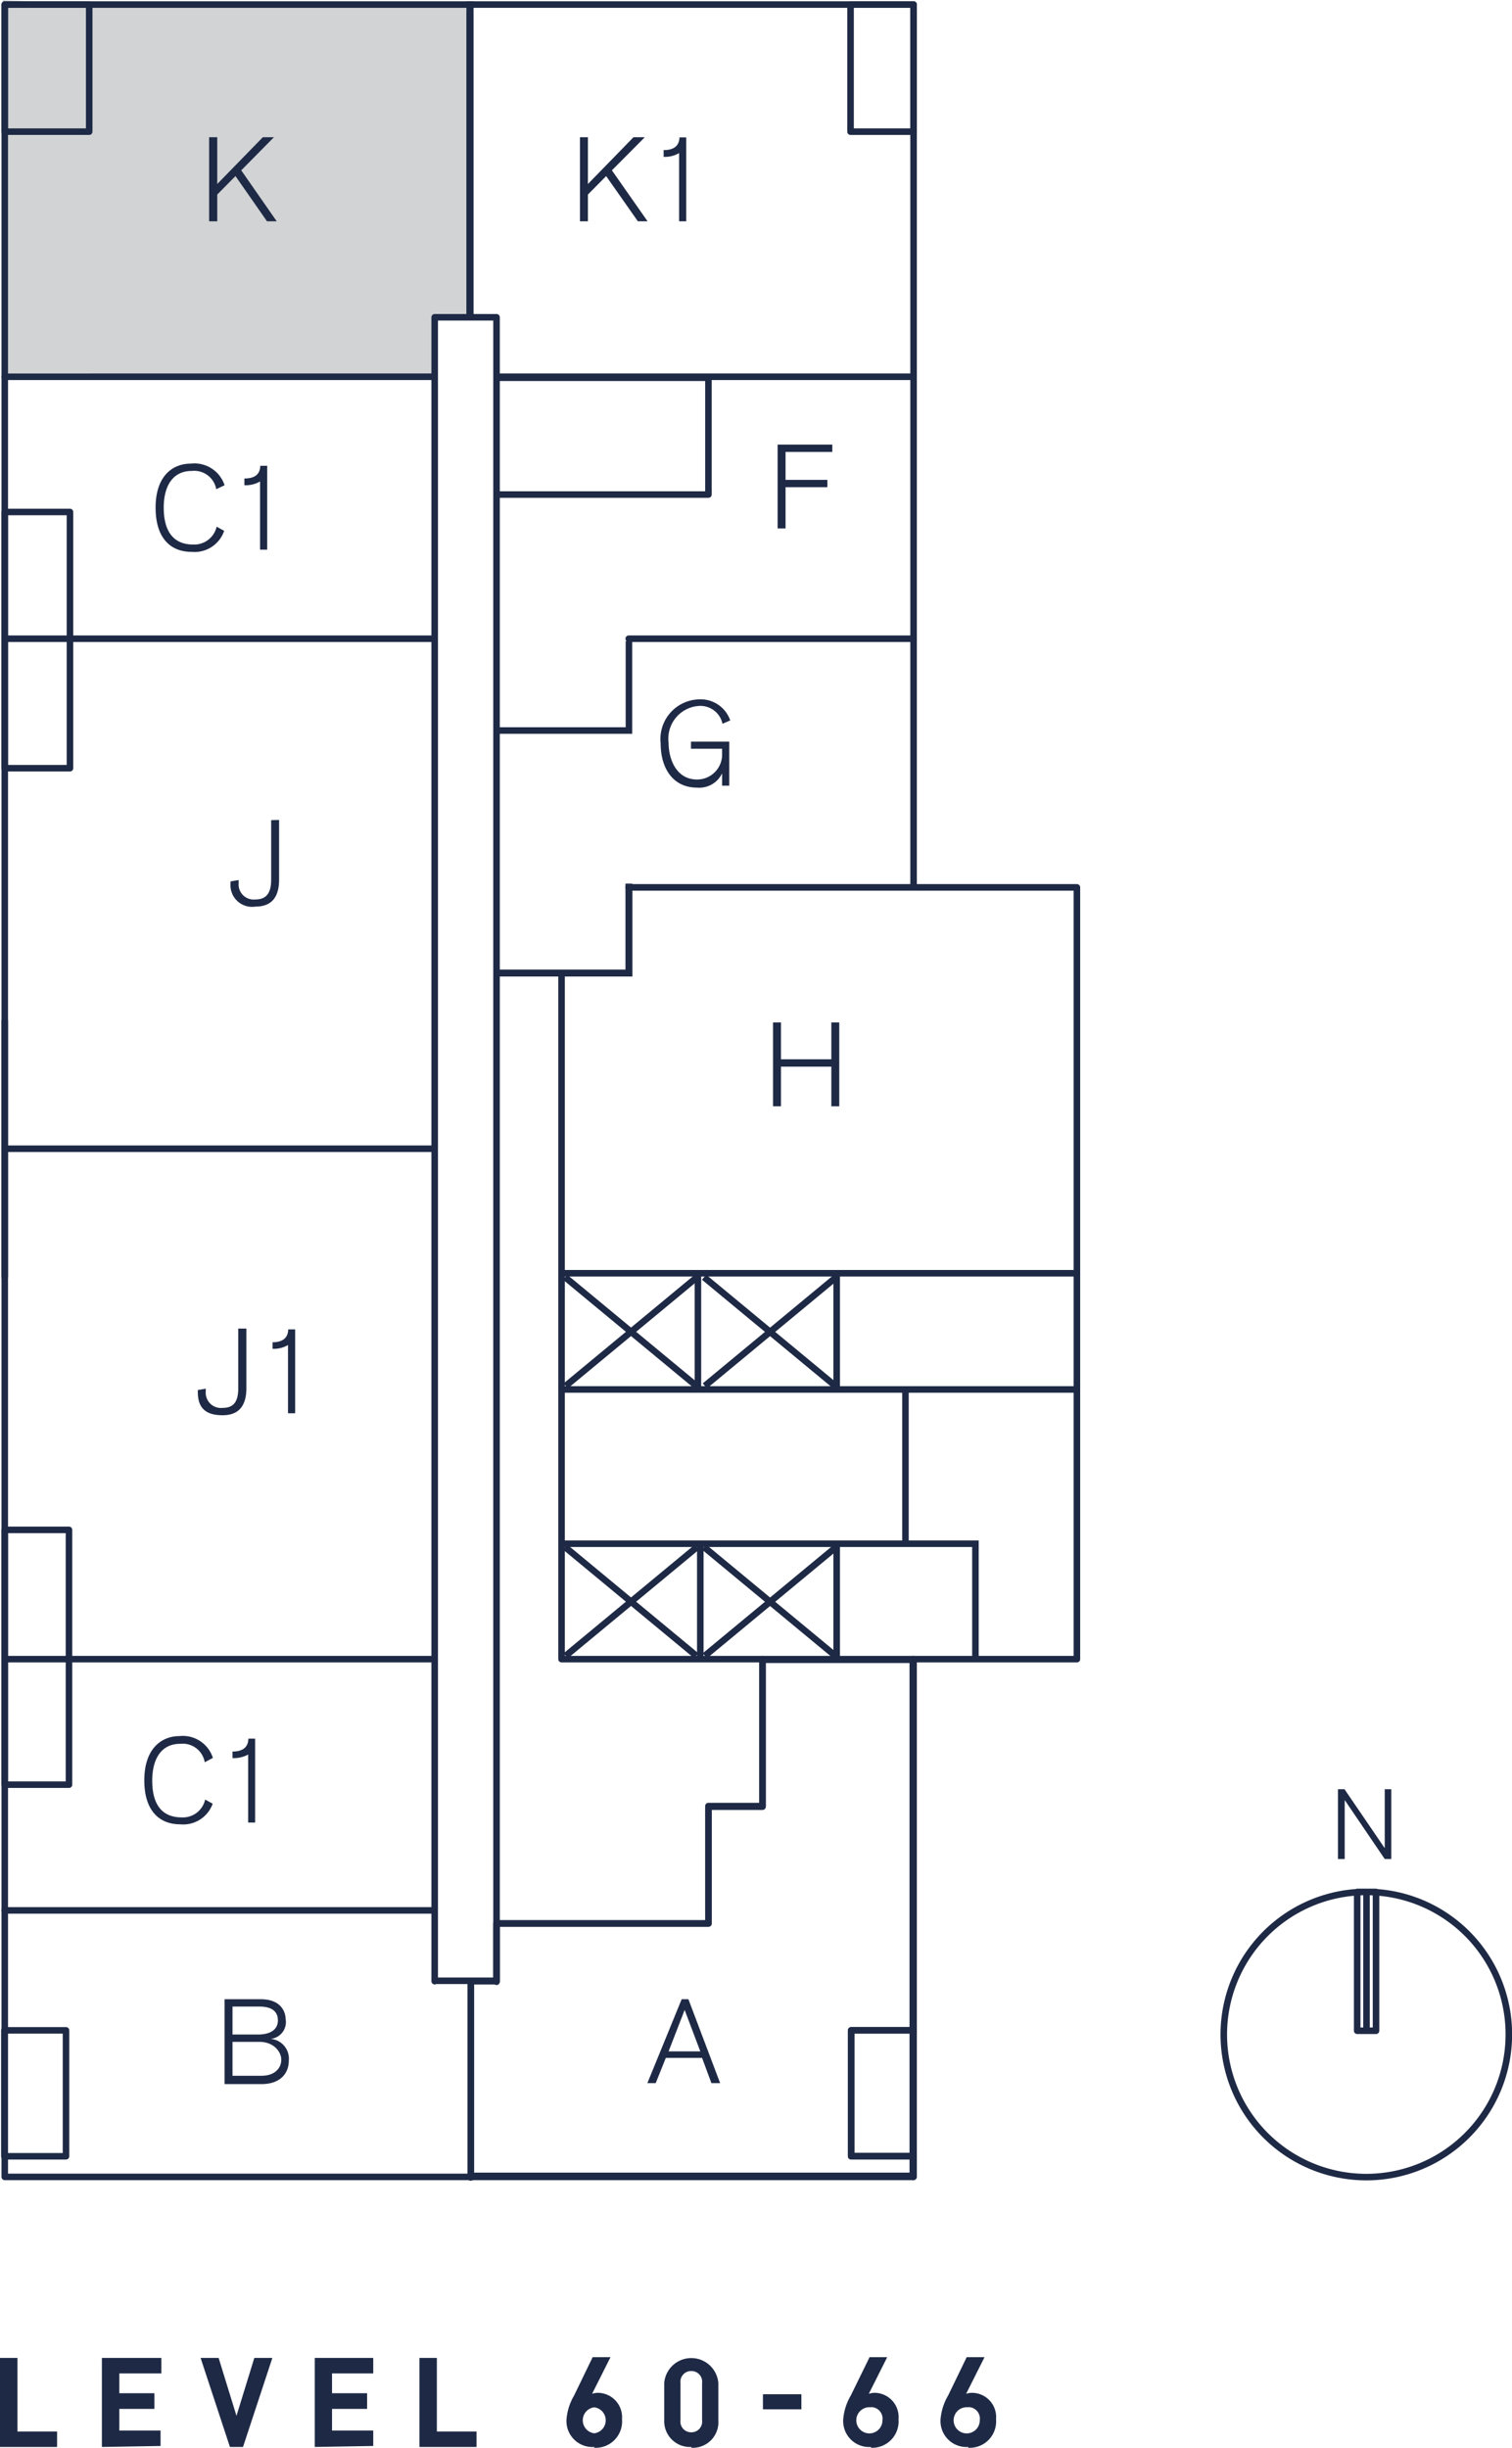 <svg xmlns="http://www.w3.org/2000/svg" xmlns:xlink="http://www.w3.org/1999/xlink" viewBox="0 0 76.28 123.44"><defs><style>.cls-1,.cls-5,.cls-6,.cls-7,.cls-8{fill:none;}.cls-2{fill:#d1d3d4;}.cls-3{clip-path:url(#clip-path);}.cls-4{fill:#1e2945;}.cls-5,.cls-6,.cls-7,.cls-8{stroke:#1e2945;}.cls-5{stroke-linecap:round;stroke-linejoin:round;}.cls-5,.cls-8{stroke-width:0.33px;}.cls-6{stroke-width:0.36px;}.cls-7{stroke-width:0.35px;}</style><clipPath id="clip-path" transform="translate(-12.67 0)"><rect class="cls-1" width="88.96" height="125.87"/></clipPath></defs><title>SKY Floor Plans K</title><g id="Layer_2" data-name="Layer 2"><polygon class="cls-2" points="0.4 6.49 0.4 19.06 21.9 19.06 21.97 15.95 23.57 15.94 23.57 0.2 4.47 0.2 0.13 0 0.4 6.49"/><g class="cls-3"><path class="cls-4" d="M12.67,123.4v-4.49h.88v3.71h2v.78Zm5.14,0v-4.49h3v.78H18.69v1h1.77v.79H18.69v1.09h2.08v.78Zm7.12,0h-.66l-1.48-4.49h.91l.9,2.92.9-2.92h.91Zm3.62,0v-4.49H31.5v.78H29.42v1h1.77v.79H29.42v1.09H31.5v.78Zm5.28,0v-4.49h.88v3.71h2v.78Zm8.82,0a1.31,1.31,0,0,1-1.4-1.39,2.8,2.8,0,0,1,.38-1.2l.94-1.94h.9l-.93,1.85a.91.91,0,0,1,.33-.05A1.23,1.23,0,0,1,44.05,122,1.33,1.33,0,0,1,42.65,123.44Zm0-2a.66.66,0,0,0,0,1.31.66.66,0,0,0,0-1.31Zm4.9,2a1.3,1.3,0,0,1-1.37-1.34v-1.89a1.37,1.37,0,0,1,2.73,0v1.89A1.29,1.29,0,0,1,47.55,123.44Zm.54-3.22a.54.54,0,0,0-.54-.61.54.54,0,0,0-.55.61v1.87a.54.54,0,0,0,.55.61.54.54,0,0,0,.54-.61Zm3.07,1.32v-.76H53.1v.76Zm5.45,1.9a1.31,1.31,0,0,1-1.4-1.39,2.8,2.8,0,0,1,.38-1.2l.95-1.94h.89l-.93,1.85a.91.91,0,0,1,.33-.05A1.22,1.22,0,0,1,58,122,1.33,1.33,0,0,1,56.61,123.44Zm0-2a.66.66,0,1,0,.58.65A.58.58,0,0,0,56.61,121.39Zm4.91,2a1.31,1.31,0,0,1-1.4-1.39,2.8,2.8,0,0,1,.38-1.2l.94-1.94h.9l-.93,1.85a.91.91,0,0,1,.33-.05A1.22,1.22,0,0,1,62.92,122,1.33,1.33,0,0,1,61.52,123.44Zm0-2a.66.66,0,1,0,.58.65A.58.58,0,0,0,61.52,121.39Z" transform="translate(-12.67 0)"/><path class="cls-5" d="M81.61,95.41a7.19,7.19,0,1,0,7.18,7.2,7.18,7.18,0,0,0-7.18-7.2m0,0h-.47v7h.47Zm.48,0h-.48v7h.48Z" transform="translate(-12.67 0)"/></g><polygon class="cls-4" points="67.5 90.23 67.83 90.23 69.85 93.19 69.86 93.19 69.86 90.23 70.19 90.23 70.19 93.75 69.86 93.75 67.85 90.79 67.84 90.79 67.84 93.75 67.5 93.75 67.5 90.23"/><g class="cls-3"><path class="cls-5" d="M34.6,16h3.12M34.6,99.91V16m3.12,83.89H34.6M37.72,16V99.91M36.38.72V16m1.34,3h21m-24.16,0H12.91m0,13.21H34.6m9.79,0H58.76M12.91,57.93H34.6M12.91,83.67H34.6m13.81,7.41h2.73m0,0V83.67m-2.73,7.41V97m0,0H37.72m-1.3,2.94v9.87M34.6,96.34H12.91m0-19.19h3.24M12.91,90V77.15M16.15,90H12.91m3.24-12.83V90M12.91,64.4V51.48m0-25.66H16.2M12.91,38.74V25.82M16.2,38.74H12.91M16.2,25.82V38.74m42.56,70H55.61m3.15-6.35v6.35m-3.15-6.35h3.15m-3.15,6.35v-6.35m-42.7,6.35H16m-3.11-6.35v6.35M16,102.39H12.91M16,108.74v-6.35M17.17.23H12.91m4.26,6.41V.23M12.91,6.64h4.26M12.91.23V6.64M58.76.23H55.58m3.18,6.41V.23M55.58,6.64h3.18M55.58.23V6.64M48.41,19.05H37.72m10.69,5.89V19.05M37.72,24.94H48.41M37.72,19.05v5.89m21,58.73v26.11" transform="translate(-12.67 0)"/></g><polygon class="cls-4" points="39 51.56 39.4 51.56 39.4 53.42 41.94 53.42 41.94 51.56 42.34 51.56 42.34 55.79 41.94 55.79 41.94 53.79 39.4 53.79 39.4 55.79 39 55.79 39 51.56"/><g class="cls-3"><path class="cls-4" d="M49.12,36.5a1.14,1.14,0,0,0-1.19-.9,1.65,1.65,0,0,0-1.53,1.85c0,.88.42,1.86,1.43,1.86A1.26,1.26,0,0,0,49.1,38v-.24H47.53v-.36h1.93v2.22H49.1V39h0a1.28,1.28,0,0,1-1.26.72c-1.24,0-1.84-1-1.84-2.23a2,2,0,0,1,1.91-2.22,1.58,1.58,0,0,1,1.6,1.06Z" transform="translate(-12.67 0)"/></g><polygon class="cls-4" points="39.23 22.42 41.99 22.42 41.99 22.79 39.63 22.79 39.63 24.2 41.74 24.2 41.74 24.57 39.63 24.57 39.63 26.65 39.23 26.65 39.23 22.42"/><polygon class="cls-4" points="29.26 6.92 29.66 6.92 29.66 9.28 31.96 6.92 32.53 6.92 30.87 8.59 32.67 11.16 32.18 11.16 30.58 8.88 29.66 9.81 29.66 11.16 29.26 11.16 29.26 6.92"/><g class="cls-3"><path class="cls-4" d="M46.15,7.57c.34,0,.78-.09.8-.64h.34v4.23h-.36V7.72a1.41,1.41,0,0,1-.78.19Z" transform="translate(-12.67 0)"/></g><polygon class="cls-4" points="10.55 6.92 10.96 6.92 10.96 9.28 13.26 6.92 13.82 6.92 12.17 8.59 13.96 11.16 13.47 11.16 11.88 8.88 10.96 9.81 10.96 11.16 10.55 11.16 10.55 6.92"/><g class="cls-3"><path class="cls-4" d="M23.58,24.67a1.13,1.13,0,0,0-1.24-.92c-.94,0-1.41.74-1.41,1.85,0,1.35.62,1.86,1.48,1.86a1.16,1.16,0,0,0,1.19-.9l.38.21a1.58,1.58,0,0,1-1.65,1.06c-1,0-1.81-.63-1.81-2.23s.86-2.22,1.78-2.22A1.6,1.6,0,0,1,24,24.47Z" transform="translate(-12.67 0)"/><path class="cls-4" d="M25,24.13c.35,0,.79-.09.8-.64h.35v4.23h-.36V24.28a1.45,1.45,0,0,1-.79.19Z" transform="translate(-12.67 0)"/><path class="cls-4" d="M26.75,41.35v3c0,.83-.32,1.37-1.2,1.37a1.09,1.09,0,0,1-1.25-1.16v-.11l.41-.07v.16a.76.76,0,0,0,.84.82c.61,0,.8-.39.8-1v-3Z" transform="translate(-12.67 0)"/><path class="cls-4" d="M25.1,67v3c0,.82-.32,1.37-1.2,1.37s-1.25-.39-1.25-1.17v-.1l.4-.07v.15a.77.77,0,0,0,.85.82c.61,0,.79-.38.79-1V67Z" transform="translate(-12.67 0)"/><path class="cls-4" d="M26.42,67.69c.34,0,.78-.1.79-.65h.35v4.23H27.2V67.83a1.43,1.43,0,0,1-.78.19Z" transform="translate(-12.67 0)"/><path class="cls-4" d="M23,88.87a1.13,1.13,0,0,0-1.24-.93c-.94,0-1.41.74-1.41,1.86,0,1.35.62,1.85,1.48,1.85a1.15,1.15,0,0,0,1.19-.9l.38.21A1.58,1.58,0,0,1,21.76,92c-1,0-1.81-.63-1.81-2.22s.86-2.23,1.78-2.23a1.59,1.59,0,0,1,1.68,1.1Z" transform="translate(-12.67 0)"/><path class="cls-4" d="M24.4,88.33c.35,0,.79-.1.8-.65h.34v4.23h-.35V88.48a1.53,1.53,0,0,1-.79.18Z" transform="translate(-12.67 0)"/><path class="cls-4" d="M24.4,104.68h1.46c.69,0,1-.4,1-.81s-.39-.9-1.1-.9H24.4Zm0-2.08h1.29c.62,0,1-.25,1-.71s-.31-.7-.94-.7H24.4ZM24,100.82h1.82c1.12,0,1.26.75,1.26,1a.85.85,0,0,1-.77,1h0a1,1,0,0,1,.93,1.1c0,.62-.41,1.18-1.38,1.18H24Z" transform="translate(-12.67 0)"/></g><path class="cls-4" d="M48,103.45l-.79-2.09-.81,2.09Zm-.6-2.63L49,105.05h-.44l-.47-1.27H46.26l-.51,1.27h-.42l1.73-4.23Z" transform="translate(-12.67 0)"/><g class="cls-3"><line class="cls-6" x1="23.71" y1="0.06" x2="23.71" y2="16.07"/></g><polyline class="cls-7" points="25.07 49.07 31.73 49.07 31.73 44.56"/><g class="cls-3"><path class="cls-5" d="M36.42,99.91v9.87m1.3-9.87h-1.3M37.72,97v2.94M48.41,97H37.72m10.69-5.89V97m2.73-5.89H48.41m2.73-7.41v7.41m7.62-7.41H51.14m7.62,18.72V83.67m-3.15,18.72h3.15m-3.15,6.34v-6.34m3.15,6.34H55.61m3.15,1v-1m-22.34,1H58.76M12.91.23H58.76M12.91,109.78V.23M58.76,109.78H12.91M58.76.23V44.75" transform="translate(-12.67 0)"/></g><polyline class="cls-8" points="25.07 36.84 31.73 36.84 31.73 32.33"/><path class="cls-5" d="M44.38,44.75H67M41,83.67V49.08M67,83.67H41M67,44.75V83.67m0-19.46H41" transform="translate(-12.67 0)"/><line class="cls-8" x1="42.18" y1="64.41" x2="35.56" y2="69.89"/><line class="cls-8" x1="35.16" y1="64.41" x2="28.54" y2="69.89"/><line class="cls-8" x1="35.52" y1="64.41" x2="42.14" y2="69.89"/><line class="cls-8" x1="28.51" y1="64.41" x2="35.13" y2="69.89"/><line class="cls-8" x1="42.18" y1="78.02" x2="35.56" y2="83.5"/><line class="cls-8" x1="35.16" y1="78.02" x2="28.54" y2="83.5"/><line class="cls-8" x1="35.52" y1="78.02" x2="42.14" y2="83.5"/><line class="cls-8" x1="28.51" y1="78.02" x2="35.13" y2="83.5"/><polyline class="cls-8" points="49.21 83.68 49.21 82.45 49.21 77.85 28.3 77.85"/><line class="cls-8" x1="45.68" y1="70.08" x2="45.68" y2="77.87"/><line class="cls-8" x1="35.33" y1="77.92" x2="35.33" y2="83.66"/><line class="cls-8" x1="42.21" y1="77.92" x2="42.21" y2="83.66"/><line class="cls-8" x1="42.21" y1="64.24" x2="42.21" y2="69.98"/><line class="cls-8" x1="35.21" y1="64.24" x2="35.21" y2="69.98"/><line class="cls-8" x1="28.31" y1="70.07" x2="54.25" y2="70.07"/></g></svg>